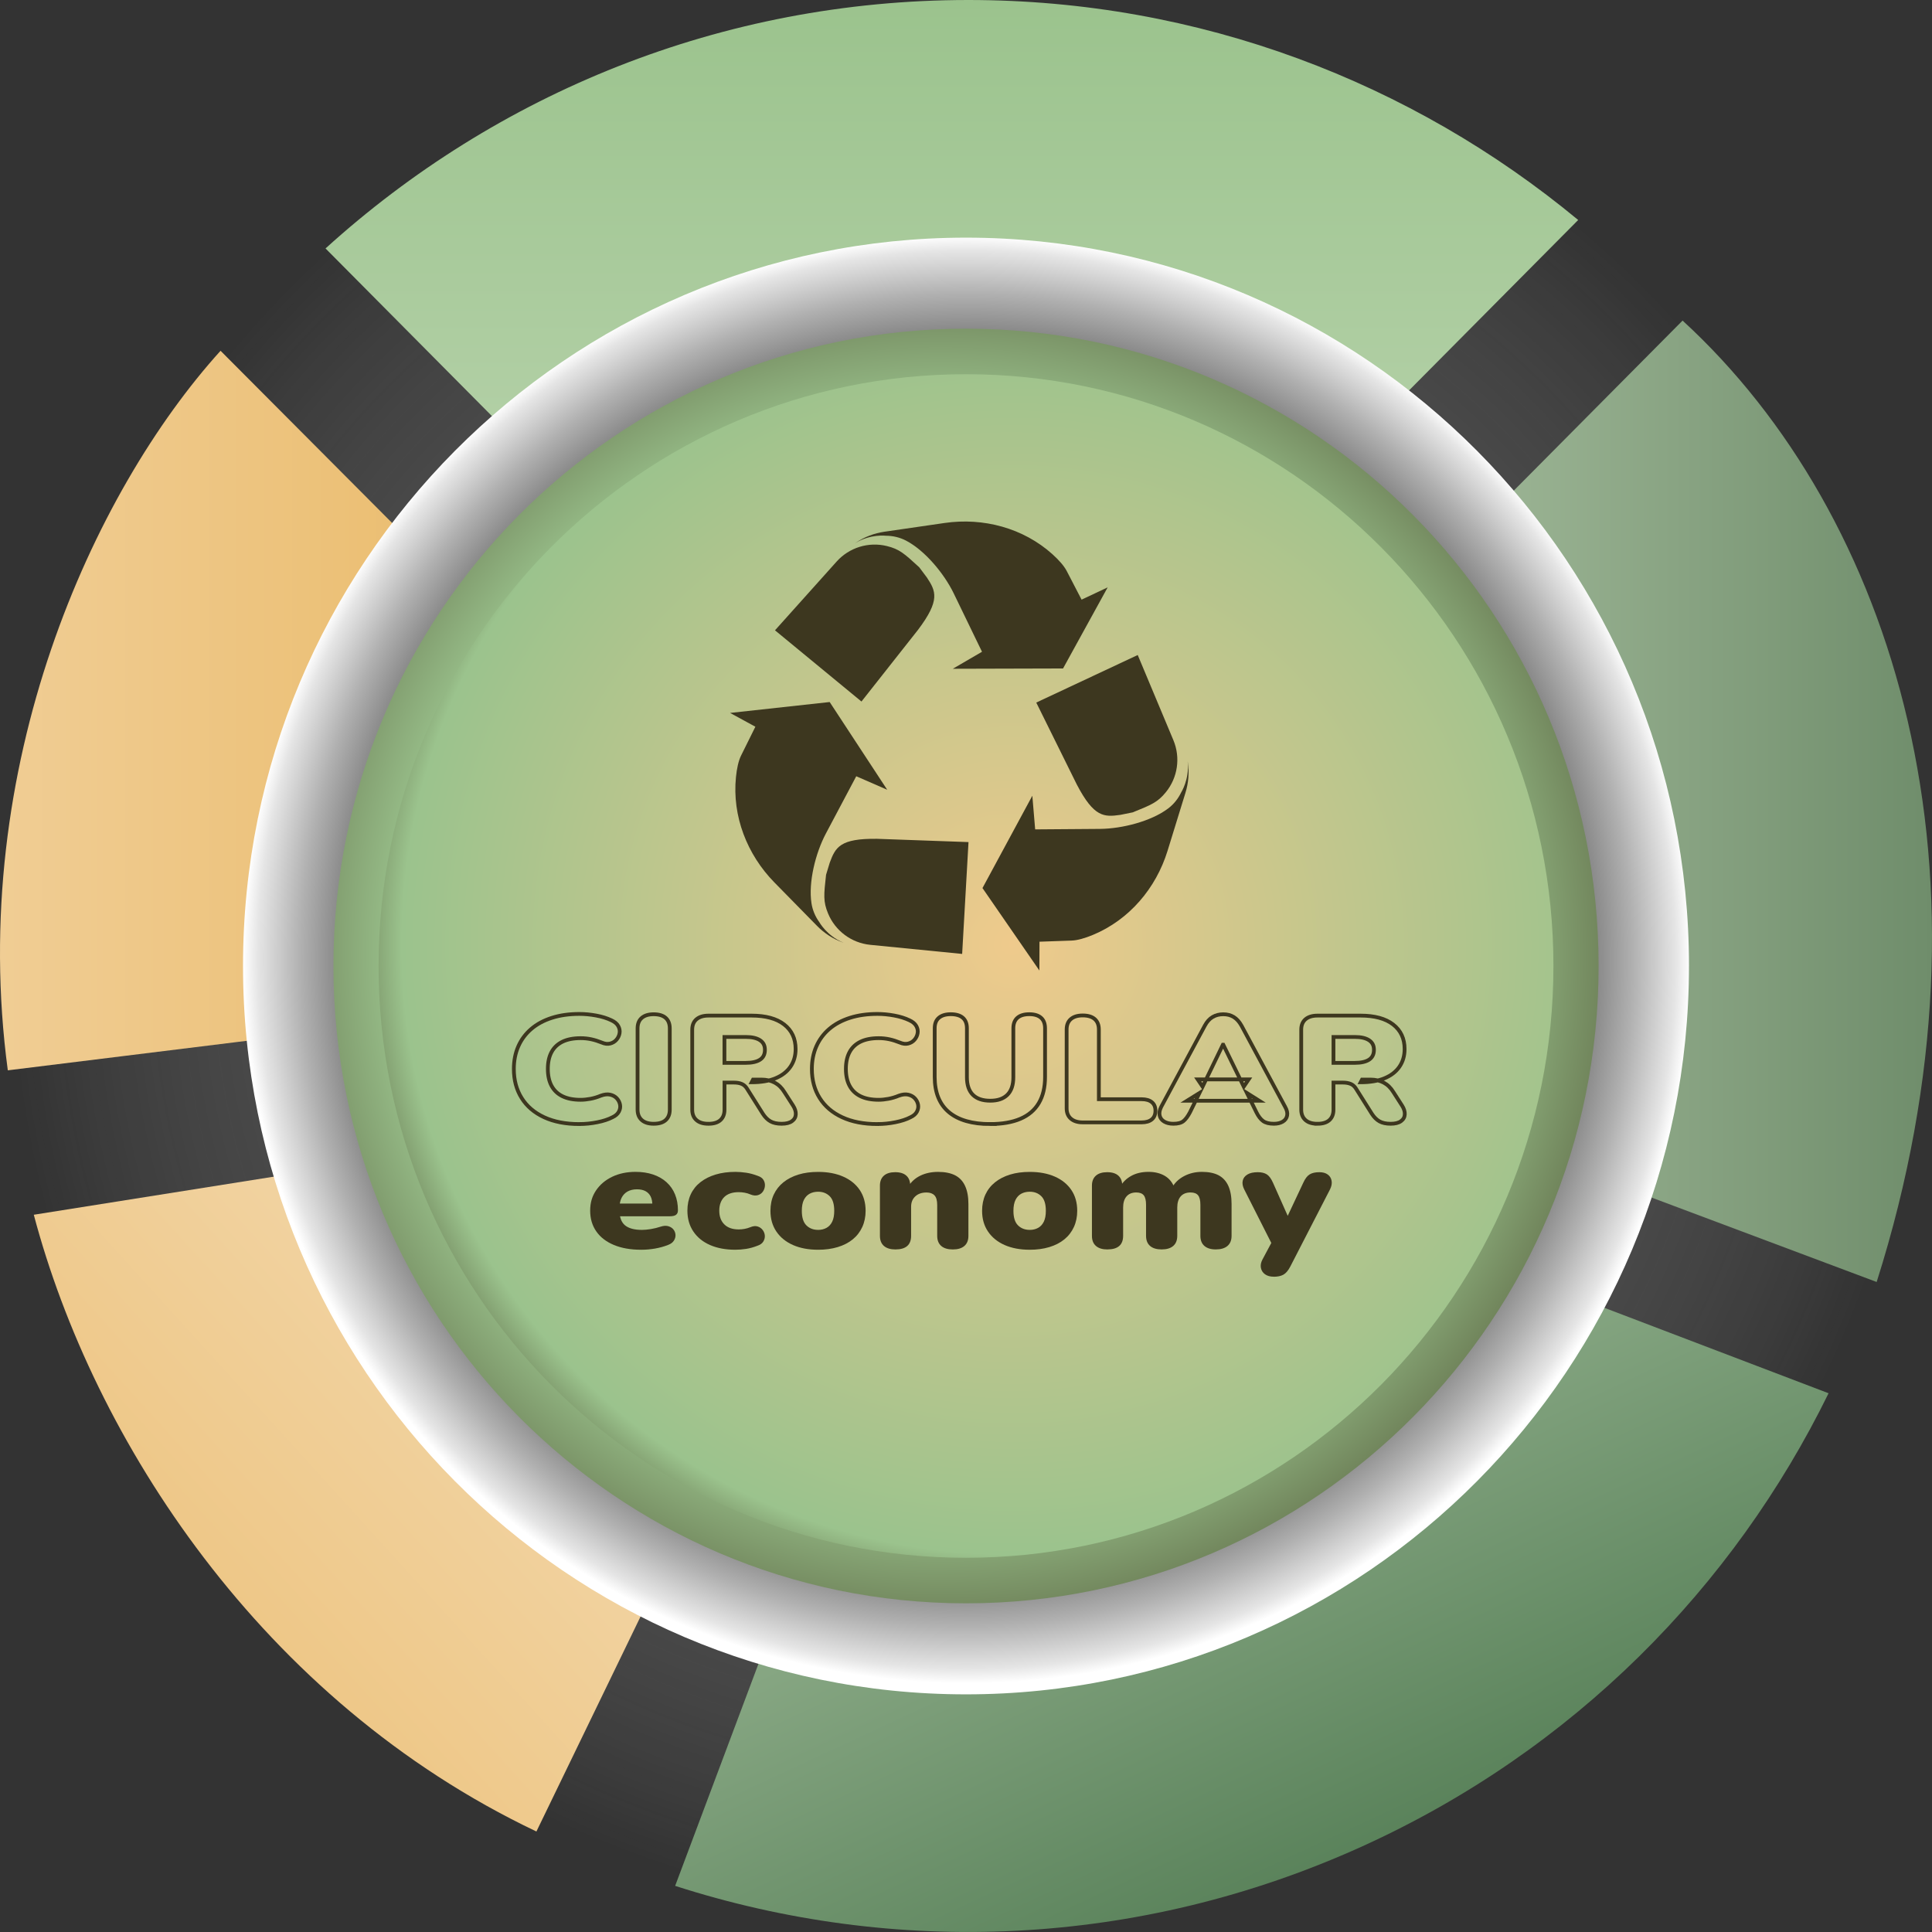 <svg xmlns="http://www.w3.org/2000/svg" xmlns:xlink="http://www.w3.org/1999/xlink" viewBox="0 0 1024 1024"><rect x="0" y="0" width="1024" height="1024" fill="#333333" stroke="none"/><defs><style>      .cls-1 {        fill: url(#Degradado_sin_nombre_365);      }      .cls-2 {        fill: url(#Degradado_sin_nombre_354);      }      .cls-3 {        fill: url(#Degradado_sin_nombre_344);      }      .cls-4 {        fill: none;        stroke: #3d371f;        stroke-miterlimit: 10;        stroke-width: 2px;      }      .cls-5 {        isolation: isolate;      }      .cls-6 {        fill: url(#Degradado_sin_nombre_351);      }      .cls-7 {        fill: url(#Degradado_sin_nombre_360);      }      .cls-8 {        fill: url(#Degradado_sin_nombre_356);      }      .cls-9 {        fill: #3d371f;      }      .cls-10 {        fill: url(#Degradado_sin_nombre_284);      }      .cls-11 {        fill: url(#radial-gradient-2);      }      .cls-11, .cls-12 {        mix-blend-mode: multiply;      }      .cls-12 {        fill: url(#radial-gradient);        opacity: .6;      }    </style><radialGradient id="radial-gradient" cx="514.04" cy="510.06" fx="514.04" fy="510.06" r="506.9" gradientTransform="translate(-1.58 -1.41)" gradientUnits="userSpaceOnUse"><stop offset="0" stop-color="#010101"></stop><stop offset="1" stop-color="#fff" stop-opacity="0"></stop></radialGradient><linearGradient id="Degradado_sin_nombre_351" data-name="Degradado sin nombre 351" x1="504.51" y1="458.58" x2="504.51" y2="0" gradientUnits="userSpaceOnUse"><stop offset="0" stop-color="#c9dcbe"></stop><stop offset="1" stop-color="#9bc38d"></stop></linearGradient><linearGradient id="Degradado_sin_nombre_354" data-name="Degradado sin nombre 354" x1="551.13" y1="424.69" x2="1024" y2="424.69" gradientUnits="userSpaceOnUse"><stop offset="0" stop-color="#c9dcbe"></stop><stop offset="1" stop-color="#6f8d6b"></stop></linearGradient><linearGradient id="Degradado_sin_nombre_356" data-name="Degradado sin nombre 356" x1="484.51" y1="483.67" x2="743.43" y2="1041.06" gradientUnits="userSpaceOnUse"><stop offset="0" stop-color="#c9dcbe"></stop><stop offset="1" stop-color="#4d784f"></stop></linearGradient><linearGradient id="Degradado_sin_nombre_365" data-name="Degradado sin nombre 365" x1="0" y1="376.61" x2="442.89" y2="376.61" gradientUnits="userSpaceOnUse"><stop offset="0" stop-color="#f0cd94"></stop><stop offset="1" stop-color="#e6af4f"></stop></linearGradient><linearGradient id="Degradado_sin_nombre_360" data-name="Degradado sin nombre 360" x1="344.73" y1="631.51" x2="3.07" y2="941.68" gradientUnits="userSpaceOnUse"><stop offset="0" stop-color="#f4dcb5"></stop><stop offset="1" stop-color="#ebbd71"></stop></linearGradient><radialGradient id="radial-gradient-2" cx="514.04" cy="510.06" fx="514.04" fy="510.06" r="383.53" gradientTransform="translate(-1.58 -1.41)" gradientUnits="userSpaceOnUse"><stop offset=".47" stop-color="#010101"></stop><stop offset=".55" stop-color="#040404"></stop><stop offset=".62" stop-color="#0e0e0e"></stop><stop offset=".68" stop-color="#202020"></stop><stop offset=".75" stop-color="#393939"></stop><stop offset=".81" stop-color="#5a5a5a"></stop><stop offset=".86" stop-color="#818181"></stop><stop offset=".92" stop-color="#b0b0b0"></stop><stop offset=".98" stop-color="#e5e5e5"></stop><stop offset="1" stop-color="#fff"></stop></radialGradient><radialGradient id="Degradado_sin_nombre_344" data-name="Degradado sin nombre 344" cx="498.47" cy="507.36" fx="498.47" fy="507.36" r="432.07" gradientTransform="translate(0 -1.41)" gradientUnits="userSpaceOnUse"><stop offset="0" stop-color="#efca8c"></stop><stop offset=".66" stop-color="#9bc38d"></stop><stop offset=".83" stop-color="#6c7e56"></stop><stop offset="1" stop-color="#3d371f"></stop></radialGradient><radialGradient id="Degradado_sin_nombre_284" data-name="Degradado sin nombre 284" cx="536.35" cy="501.95" fx="536.35" fy="501.95" r="389.65" gradientTransform="translate(0 -1.41)" gradientUnits="userSpaceOnUse"><stop offset="0" stop-color="#efca8c"></stop><stop offset=".83" stop-color="#9bc38d"></stop><stop offset=".91" stop-color="#6c7e56"></stop><stop offset="1" stop-color="#3d371f"></stop></radialGradient></defs><g class="cls-5"><g id="Layer_1" data-name="Layer 1"><g><g><path class="cls-12" d="M1018.45,512.01c0,281.77-226.74,510.21-506.44,510.21S5.55,793.78,5.55,512.01,232.31,1.79,512.01,1.79s506.44,228.43,506.44,510.22Z"></path><g><path class="cls-6" d="M497.01,458.58L836.47,116.6C748.53,43.75,635.94,0,513.21,0c-130.99,0-250.42,49.83-340.67,131.68l324.47,326.89Z"></path><path class="cls-2" d="M994.67,679.48c68.72-216.54,9.46-406.47-102.87-509.57l-340.67,343.2,443.54,166.37Z"></path><path class="cls-8" d="M520.02,567.27l-162.18,432.28c115.7,37.24,244.93,33.22,364.33-21.01,111.87-50.81,196.62-137.3,247.01-240.09l-449.16-171.18Z"></path><path class="cls-1" d="M116.9,185.92C49.38,260.49-17.49,406.31,4.14,567.3l438.75-54.2L116.9,185.92Z"></path><path class="cls-7" d="M17.91,643.84c31.47,118.77,120.47,257.49,266.4,326.89l193.75-399.92L17.91,643.84Z"></path></g><path class="cls-11" d="M895.19,512c0,213.21-171.57,386.04-383.2,386.04s-383.19-172.84-383.19-386.04S300.36,125.96,512,125.96s383.2,172.83,383.2,386.04Z"></path><path class="cls-3" d="M847.29,512c0,186.55-150.12,337.79-335.29,337.79s-335.28-151.24-335.28-337.79S326.81,174.21,512,174.21s335.29,151.23,335.29,337.79Z"></path><path class="cls-10" d="M823.35,512.01c0,173.23-139.4,313.65-311.35,313.65s-311.34-140.42-311.34-313.65S340.04,198.35,512,198.35s311.35,140.43,311.35,313.66Z"></path></g><g><path class="cls-9" d="M520.74,470.68l26.42-48.92,1.5,17.83,34.5-.26c11.58-.12,26.97-4.01,36-10.84,2.95-2.23,5.3-5.18,6.9-8.52,0,0,4.4-6.86,3.46-16.15-.04-.33-.01-.23.04.14.83,5.43.38,10.98-1.24,16.23l-9.5,30.79c-6.12,19.83-20.31,36.52-39.47,44.5-4.32,1.8-8.29,2.93-11.33,3.04l-17.06.6-.06,15.27-30.17-43.71Z"></path><path class="cls-9" d="M549.25,372.37l53.77-25.2,18.9,45.14c3.86,9.23,2.32,19.84-4.01,27.6h0c-4.33,5.3-7.55,6.63-17.54,10.66l-6.57,1.33c-8.6,1.2-13.94,1.41-23.08-16.11l-21.48-43.42Z"></path><path class="cls-9" d="M439.75,372.1l30.49,46.49-16.41-7.16-16.16,30.48c-5.4,10.24-9.29,25.63-7.57,36.83.56,3.66,2.04,7.13,4.22,10.12,0,0,3.95,7.13,12.57,10.72.31.13.21.1-.15-.03-5.17-1.86-9.84-4.89-13.69-8.81l-22.57-22.99c-14.54-14.81-22.49-35.22-20.41-55.87.47-4.66,1.36-8.69,2.71-11.41l7.58-15.29-13.41-7.31,52.8-5.78Z"></path><path class="cls-9" d="M513.33,446.31l-3.37,59.29-48.7-4.82c-9.96-.99-18.56-7.39-22.38-16.64h0c-2.61-6.33-2.25-9.79-1.05-20.49l1.95-6.41c3.02-8.13,5.38-12.93,25.14-12.65l48.41,1.73Z"></path><path class="cls-9" d="M563.43,354.3l-58.42.16,15.47-9.01-15.04-31.05c-5.07-10.41-15.2-22.64-25.24-27.87-3.28-1.71-6.96-2.57-10.66-2.58,0,0-8.09-1.02-16.07,3.81-.28.17-.21.11.11-.1,4.55-3.08,9.76-5.05,15.2-5.84l31.88-4.63c20.54-2.98,41.71,2.67,57.14,16.55,3.48,3.13,6.2,6.23,7.6,8.93l7.86,15.15,13.82-6.5-23.64,42.97Z"></path><path class="cls-9" d="M456.6,371.83l-45.84-37.75,32.67-36.44c6.68-7.45,16.93-10.61,26.64-8.22h0c6.65,1.64,9.23,3.97,17.15,11.26l4.02,5.36c4.78,7.25,7.25,11.98-4.65,27.76l-30,38.03Z"></path></g><g><path class="cls-4" d="M307.08,595.78c-7.24,0-13.46-1.2-18.67-3.61-5.2-2.41-9.18-5.8-11.93-10.2-2.76-4.39-4.13-9.52-4.13-15.41,0-4.39.79-8.38,2.36-11.96,1.58-3.59,3.87-6.67,6.88-9.24,3-2.57,6.65-4.53,10.96-5.9,4.3-1.37,9.15-2.05,14.53-2.05,2.85,0,5.8.28,8.87.84,3.06.56,5.77,1.4,8.12,2.53,1.73.8,2.94,1.82,3.62,3.05.68,1.23.91,2.49.7,3.77-.22,1.29-.76,2.44-1.63,3.45-.87,1.02-1.98,1.7-3.34,2.05-1.37.35-2.85.18-4.46-.52-1.86-.75-3.7-1.33-5.52-1.73-1.83-.4-3.73-.6-5.71-.6-3.84,0-7.04.63-9.61,1.88-2.57,1.26-4.5,3.09-5.8,5.5-1.3,2.41-1.95,5.38-1.95,8.91s.65,6.52,1.95,8.95c1.3,2.43,3.23,4.28,5.8,5.54s5.77,1.89,9.61,1.89c1.61,0,3.35-.18,5.2-.52s3.68-.9,5.48-1.65c1.86-.69,3.52-.88,4.97-.56s2.63.97,3.53,1.93c.9.97,1.47,2.08,1.72,3.34.25,1.26.05,2.5-.6,3.73-.65,1.23-1.78,2.22-3.39,2.97-2.17,1.13-4.84,2.01-8.03,2.65s-6.36.96-9.52.96Z"></path><path class="cls-4" d="M346.46,595.62c-2.73,0-4.83-.65-6.31-1.97-1.49-1.31-2.23-3.17-2.23-5.58v-42.95c0-2.46.74-4.33,2.23-5.62,1.48-1.28,3.59-1.93,6.31-1.93s4.91.64,6.36,1.93c1.45,1.29,2.18,3.16,2.18,5.62v42.95c0,2.41-.71,4.27-2.14,5.58-1.43,1.31-3.56,1.97-6.41,1.97Z"></path><path class="cls-4" d="M375.43,595.62c-2.73,0-4.83-.65-6.31-1.97-1.49-1.31-2.23-3.15-2.23-5.5v-42.39c0-2.4.76-4.25,2.28-5.54,1.52-1.28,3.63-1.93,6.36-1.93h22.85c7.43,0,13.17,1.57,17.23,4.7,4.05,3.14,6.08,7.49,6.08,13.05,0,3.59-.92,6.7-2.74,9.35-1.83,2.65-4.46,4.69-7.89,6.11-3.43,1.42-7.66,2.13-12.67,2.13l.74-1.44h4.46c2.66,0,5.02.55,7.06,1.64,2.04,1.1,3.74,2.77,5.11,5.02l4.64,7.23c.99,1.56,1.45,3.07,1.39,4.53-.06,1.47-.73,2.68-2,3.61-1.27.94-3.11,1.4-5.52,1.4s-4.38-.43-5.9-1.28-2.86-2.19-4.04-4.01l-8.45-13.41c-.75-1.18-1.69-1.99-2.83-2.45s-2.46-.68-3.94-.68h-5.11v14.37c0,2.36-.71,4.19-2.14,5.5s-3.56,1.97-6.41,1.97ZM383.97,563.34h11.33c3.28,0,5.79-.56,7.52-1.68,1.73-1.13,2.6-2.86,2.6-5.22s-.87-3.94-2.6-5.1c-1.74-1.15-4.24-1.73-7.52-1.73h-11.33v13.73Z"></path><path class="cls-4" d="M465.05,595.78c-7.25,0-13.47-1.2-18.67-3.61-5.2-2.41-9.18-5.8-11.93-10.2-2.76-4.39-4.14-9.52-4.14-15.41,0-4.39.79-8.38,2.37-11.96,1.58-3.59,3.87-6.67,6.87-9.24,3-2.57,6.66-4.53,10.96-5.9,4.31-1.37,9.15-2.05,14.54-2.05,2.84,0,5.8.28,8.86.84,3.07.56,5.77,1.4,8.13,2.53,1.73.8,2.94,1.82,3.62,3.05.68,1.23.92,2.49.7,3.77-.21,1.29-.76,2.44-1.62,3.45-.87,1.02-1.98,1.7-3.35,2.05-1.36.35-2.85.18-4.46-.52-1.86-.75-3.7-1.33-5.52-1.73-1.82-.4-3.73-.6-5.71-.6-3.84,0-7.04.63-9.61,1.88-2.57,1.26-4.51,3.09-5.8,5.5-1.3,2.41-1.95,5.38-1.95,8.91s.65,6.52,1.95,8.95c1.3,2.43,3.23,4.28,5.8,5.54s5.77,1.89,9.61,1.89c1.61,0,3.35-.18,5.2-.52,1.86-.35,3.69-.9,5.48-1.65,1.86-.69,3.51-.88,4.97-.56,1.45.32,2.63.97,3.53,1.93.9.97,1.47,2.08,1.72,3.34.24,1.26.04,2.5-.6,3.73-.65,1.23-1.78,2.22-3.39,2.97-2.17,1.13-4.85,2.01-8.03,2.65-3.19.64-6.36.96-9.52.96Z"></path><path class="cls-4" d="M524.85,595.78c-4.77,0-8.98-.52-12.63-1.57-3.65-1.04-6.73-2.61-9.24-4.7-2.51-2.09-4.4-4.7-5.67-7.83-1.27-3.13-1.9-6.76-1.9-10.88v-25.78c0-2.46.74-4.32,2.23-5.58,1.49-1.26,3.59-1.89,6.31-1.89s4.91.63,6.36,1.89c1.46,1.26,2.18,3.12,2.18,5.58v25.94c0,4.12,1.05,7.22,3.15,9.31,2.11,2.09,5.17,3.13,9.2,3.13s6.99-1.04,9.1-3.13c2.1-2.09,3.15-5.19,3.15-9.31v-25.94c0-2.46.73-4.32,2.18-5.58s3.55-1.89,6.27-1.89,4.8.63,6.22,1.89,2.14,3.12,2.14,5.58v25.78c0,5.51-1.1,10.13-3.3,13.85-2.19,3.72-5.46,6.5-9.8,8.35-4.33,1.85-9.65,2.77-15.97,2.77Z"></path><path class="cls-4" d="M573.97,594.9c-2.73,0-4.85-.65-6.36-1.97-1.52-1.31-2.27-3.15-2.27-5.5v-41.75c0-2.41.74-4.26,2.23-5.54,1.48-1.29,3.59-1.93,6.31-1.93s4.91.64,6.36,1.93c1.45,1.28,2.18,3.13,2.18,5.54v36.93h22.65c2.36,0,4.16.52,5.43,1.57,1.27,1.04,1.91,2.56,1.91,4.53s-.64,3.51-1.91,4.58-3.08,1.6-5.43,1.6h-31.11Z"></path><path class="cls-4" d="M621.88,595.62c-1.92,0-3.53-.39-4.83-1.16-1.3-.78-2.11-1.85-2.41-3.21-.31-1.37-.03-2.9.83-4.62l23.12-43.03c1.12-2.09,2.49-3.61,4.14-4.58,1.64-.96,3.51-1.44,5.62-1.44s3.95.48,5.53,1.44c1.58.97,2.95,2.49,4.13,4.58l23.12,43.03c.99,1.72,1.35,3.27,1.07,4.66-.28,1.39-1.05,2.46-2.32,3.21s-2.84,1.12-4.69,1.12c-2.48,0-4.38-.48-5.71-1.44-1.33-.97-2.52-2.52-3.57-4.66l-5.01-10.2,6.5,4.1h-38.26l6.59-4.1-5.01,10.2c-1.12,2.14-2.26,3.69-3.44,4.66s-2.97,1.44-5.39,1.44ZM648.17,553.71l-10.77,22.24-2.6-3.85h27.02l-2.6,3.85-10.86-22.24h-.19Z"></path><path class="cls-4" d="M698.22,595.62c-2.73,0-4.83-.65-6.31-1.97s-2.23-3.15-2.23-5.5v-42.39c0-2.4.76-4.25,2.27-5.54,1.52-1.28,3.64-1.93,6.36-1.93h22.85c7.43,0,13.17,1.57,17.22,4.7,4.06,3.14,6.09,7.49,6.09,13.05,0,3.59-.92,6.7-2.74,9.35-1.83,2.65-4.46,4.69-7.89,6.11s-7.66,2.13-12.67,2.13l.74-1.44h4.46c2.66,0,5.01.55,7.06,1.64,2.04,1.1,3.74,2.77,5.11,5.02l4.64,7.23c.99,1.56,1.45,3.07,1.39,4.53-.06,1.47-.73,2.68-2,3.61-1.27.94-3.11,1.4-5.52,1.4s-4.38-.43-5.9-1.28c-1.52-.85-2.87-2.19-4.04-4.01l-8.45-13.41c-.74-1.18-1.69-1.99-2.83-2.45-1.15-.45-2.46-.68-3.95-.68h-5.11v14.37c0,2.36-.71,4.19-2.14,5.5s-3.56,1.97-6.41,1.97ZM706.77,563.34h11.33c3.28,0,5.79-.56,7.52-1.68,1.73-1.13,2.6-2.86,2.6-5.22s-.87-3.94-2.6-5.1c-1.74-1.15-4.24-1.73-7.52-1.73h-11.33v13.73Z"></path></g><path class="cls-9" d="M339.82,662.39c-5.57,0-10.39-.84-14.44-2.53-4.06-1.69-7.17-4.08-9.33-7.19-2.17-3.1-3.25-6.77-3.25-11s1.03-7.64,3.11-10.72c2.08-3.08,4.92-5.49,8.55-7.23,3.62-1.74,7.75-2.61,12.4-2.61,3.4,0,6.5.47,9.28,1.4,2.79.94,5.17,2.3,7.15,4.1,1.98,1.79,3.48,3.95,4.5,6.47,1.02,2.52,1.53,5.32,1.53,8.43,0,1.07-.34,1.86-1.02,2.37-.68.51-1.77.77-3.25.77h-28.41v-6.75h20.62l-1.49,1.04c0-1.97-.31-3.58-.93-4.81-.62-1.23-1.54-2.17-2.74-2.81-1.21-.64-2.71-.96-4.51-.96-1.92,0-3.57.39-4.97,1.16-1.39.78-2.46,1.92-3.2,3.41-.74,1.5-1.11,3.37-1.11,5.62v.72c0,3.8.98,6.52,2.93,8.15,1.95,1.63,4.97,2.45,9.05,2.45,1.37,0,2.93-.15,4.69-.44,1.77-.29,3.45-.71,5.06-1.24,1.61-.54,3-.63,4.18-.28,1.18.35,2.09.94,2.74,1.77.65.83,1,1.77,1.07,2.81.06,1.04-.22,2.06-.84,3.05-.62.99-1.64,1.76-3.06,2.29-2.17.86-4.47,1.5-6.92,1.93-2.44.42-4.91.64-7.38.64Z"></path><path class="cls-9" d="M389.78,662.39c-5.14,0-9.62-.83-13.42-2.49-3.81-1.66-6.77-4.06-8.87-7.19-2.11-3.13-3.15-6.81-3.15-11.04,0-3.21.59-6.09,1.76-8.63,1.18-2.54,2.9-4.7,5.15-6.46,2.26-1.77,4.95-3.12,8.08-4.06,3.13-.94,6.61-1.4,10.45-1.4,1.79,0,3.68.15,5.66.44s4.02.84,6.13,1.64c1.49.48,2.52,1.22,3.11,2.21s.83,2.05.74,3.17c-.09,1.13-.46,2.15-1.11,3.05-.65.91-1.55,1.53-2.69,1.85-1.15.32-2.43.19-3.86-.4-.99-.43-2.03-.74-3.11-.93-1.08-.19-2.12-.28-3.11-.28-1.67,0-3.14.21-4.41.64-1.27.43-2.34,1.06-3.2,1.89-.87.83-1.53,1.86-2,3.09-.46,1.23-.7,2.62-.7,4.17,0,3.11.9,5.54,2.7,7.31,1.79,1.77,4.33,2.65,7.61,2.65.99,0,2.01-.09,3.07-.28,1.05-.19,2.1-.49,3.15-.92,1.42-.59,2.7-.71,3.81-.36,1.12.35,2.01.98,2.69,1.89s1.05,1.91,1.12,3.01c.06,1.1-.22,2.14-.84,3.13-.62.99-1.67,1.73-3.15,2.21-2.04.8-4.04,1.35-5.99,1.65-1.95.29-3.82.44-5.62.44Z"></path><path class="cls-9" d="M433.61,662.39c-5.08,0-9.5-.83-13.28-2.49-3.78-1.66-6.72-4.04-8.82-7.14-2.11-3.11-3.16-6.77-3.16-11,0-3.21.59-6.09,1.77-8.63s2.88-4.71,5.11-6.5c2.23-1.79,4.89-3.15,7.99-4.1,3.1-.94,6.56-1.4,10.4-1.4,5.08,0,9.5.83,13.28,2.49s6.7,4.03,8.78,7.1c2.07,3.08,3.11,6.76,3.11,11.04,0,3.16-.59,6.02-1.77,8.59-1.18,2.56-2.86,4.75-5.06,6.54-2.2,1.79-4.86,3.16-7.99,4.1-3.13.94-6.58,1.4-10.35,1.4ZM433.61,651.87c1.67,0,3.15-.36,4.46-1.08,1.3-.72,2.31-1.82,3.02-3.29s1.07-3.38,1.07-5.74c0-3.58-.8-6.17-2.41-7.75s-3.65-2.37-6.13-2.37c-1.67,0-3.16.35-4.46,1.04-1.3.7-2.32,1.78-3.07,3.25-.74,1.47-1.11,3.41-1.11,5.82,0,3.53.8,6.1,2.41,7.7,1.61,1.61,3.68,2.41,6.22,2.41Z"></path><path class="cls-9" d="M474.56,662.23c-2.6,0-4.61-.61-6.04-1.84-1.42-1.23-2.14-3.02-2.14-5.38v-26.58c0-2.3.7-4.07,2.09-5.3,1.39-1.23,3.39-1.85,5.99-1.85s4.58.61,5.94,1.85c1.36,1.23,2.04,3,2.04,5.3v3.77l-1.02-3.29c1.49-2.51,3.61-4.44,6.36-5.78,2.75-1.34,5.9-2.01,9.43-2.01s6.65.6,9.01,1.81c2.35,1.2,4.12,3.08,5.29,5.62,1.18,2.55,1.77,5.74,1.77,9.6v16.86c0,2.36-.71,4.14-2.14,5.38-1.42,1.23-3.47,1.84-6.13,1.84s-4.71-.61-6.13-1.84c-1.42-1.23-2.14-3.02-2.14-5.38v-16.3c0-2.41-.48-4.12-1.44-5.14-.96-1.01-2.36-1.53-4.22-1.53-2.48,0-4.46.68-5.94,2.05-1.49,1.37-2.23,3.2-2.23,5.5v15.42c0,4.81-2.78,7.22-8.36,7.22Z"></path><path class="cls-9" d="M545.78,662.39c-5.08,0-9.5-.83-13.28-2.49-3.77-1.66-6.72-4.04-8.82-7.14-2.11-3.11-3.15-6.77-3.15-11,0-3.21.59-6.09,1.76-8.63s2.88-4.71,5.11-6.5c2.23-1.79,4.89-3.15,7.99-4.1,3.09-.94,6.56-1.4,10.4-1.4,5.08,0,9.5.83,13.28,2.49,3.77,1.66,6.7,4.03,8.77,7.1,2.08,3.08,3.11,6.76,3.11,11.04,0,3.16-.59,6.02-1.77,8.59-1.18,2.56-2.86,4.75-5.06,6.54-2.2,1.79-4.86,3.16-7.99,4.1s-6.58,1.4-10.36,1.4ZM545.78,651.87c1.67,0,3.16-.36,4.46-1.08,1.3-.72,2.3-1.82,3.01-3.29s1.07-3.38,1.07-5.74c0-3.58-.8-6.17-2.41-7.75s-3.65-2.37-6.13-2.37c-1.67,0-3.15.35-4.46,1.04-1.3.7-2.32,1.78-3.06,3.25s-1.12,3.41-1.12,5.82c0,3.53.8,6.1,2.41,7.7,1.61,1.61,3.69,2.41,6.22,2.41Z"></path><path class="cls-9" d="M586.92,662.23c-2.6,0-4.61-.61-6.03-1.84-1.43-1.23-2.14-3.02-2.14-5.38v-26.58c0-2.3.69-4.07,2.09-5.3,1.39-1.23,3.39-1.85,5.99-1.85s4.58.61,5.94,1.85c1.36,1.23,2.04,3,2.04,5.3v4.41l-1.02-3.94c1.3-2.36,3.23-4.24,5.8-5.66s5.62-2.13,9.15-2.13c3.34,0,6.2.7,8.59,2.09,2.38,1.39,4.1,3.51,5.15,6.34h-1.3c1.42-2.62,3.56-4.68,6.41-6.18,2.84-1.5,6-2.25,9.47-2.25s6.53.6,8.82,1.81,4.01,3.08,5.16,5.62c1.14,2.55,1.72,5.74,1.72,9.6v16.86c0,2.36-.73,4.14-2.18,5.38-1.45,1.23-3.51,1.84-6.17,1.84s-4.61-.61-6.04-1.84c-1.42-1.23-2.14-3.02-2.14-5.38v-16.46c0-2.3-.4-3.96-1.21-4.98-.8-1.01-2.14-1.53-3.99-1.53-2.29,0-4.04.7-5.25,2.09-1.2,1.39-1.81,3.37-1.81,5.94v14.94c0,2.36-.71,4.14-2.14,5.38-1.42,1.23-3.47,1.84-6.13,1.84s-4.71-.61-6.13-1.84c-1.42-1.23-2.14-3.02-2.14-5.38v-16.46c0-2.3-.4-3.96-1.2-4.98-.81-1.01-2.14-1.53-3.99-1.53-2.23,0-3.95.7-5.15,2.09-1.21,1.39-1.81,3.37-1.81,5.94v14.94c0,4.81-2.78,7.22-8.36,7.22Z"></path><path class="cls-9" d="M675.14,676.68c-1.92,0-3.47-.43-4.65-1.28-1.18-.86-1.9-1.98-2.18-3.37-.28-1.39-.01-2.86.79-4.41l6.22-11.64v5.78l-15.88-31.39c-.8-1.61-1.07-3.11-.79-4.5.28-1.39,1.1-2.5,2.46-3.34,1.36-.83,3.22-1.24,5.57-1.24,1.98,0,3.57.39,4.78,1.17,1.21.78,2.31,2.29,3.3,4.53l9.29,20.88h-3.16l9.85-20.95c.99-2.19,2.12-3.68,3.39-4.46,1.27-.78,2.98-1.17,5.15-1.17,1.86,0,3.34.41,4.46,1.24,1.12.83,1.79,1.94,2.04,3.34.25,1.39-.03,2.89-.83,4.5l-21.08,40.95c-1.12,2.14-2.34,3.57-3.67,4.3-1.33.72-3.02,1.08-5.06,1.08Z"></path></g></g></g></svg>